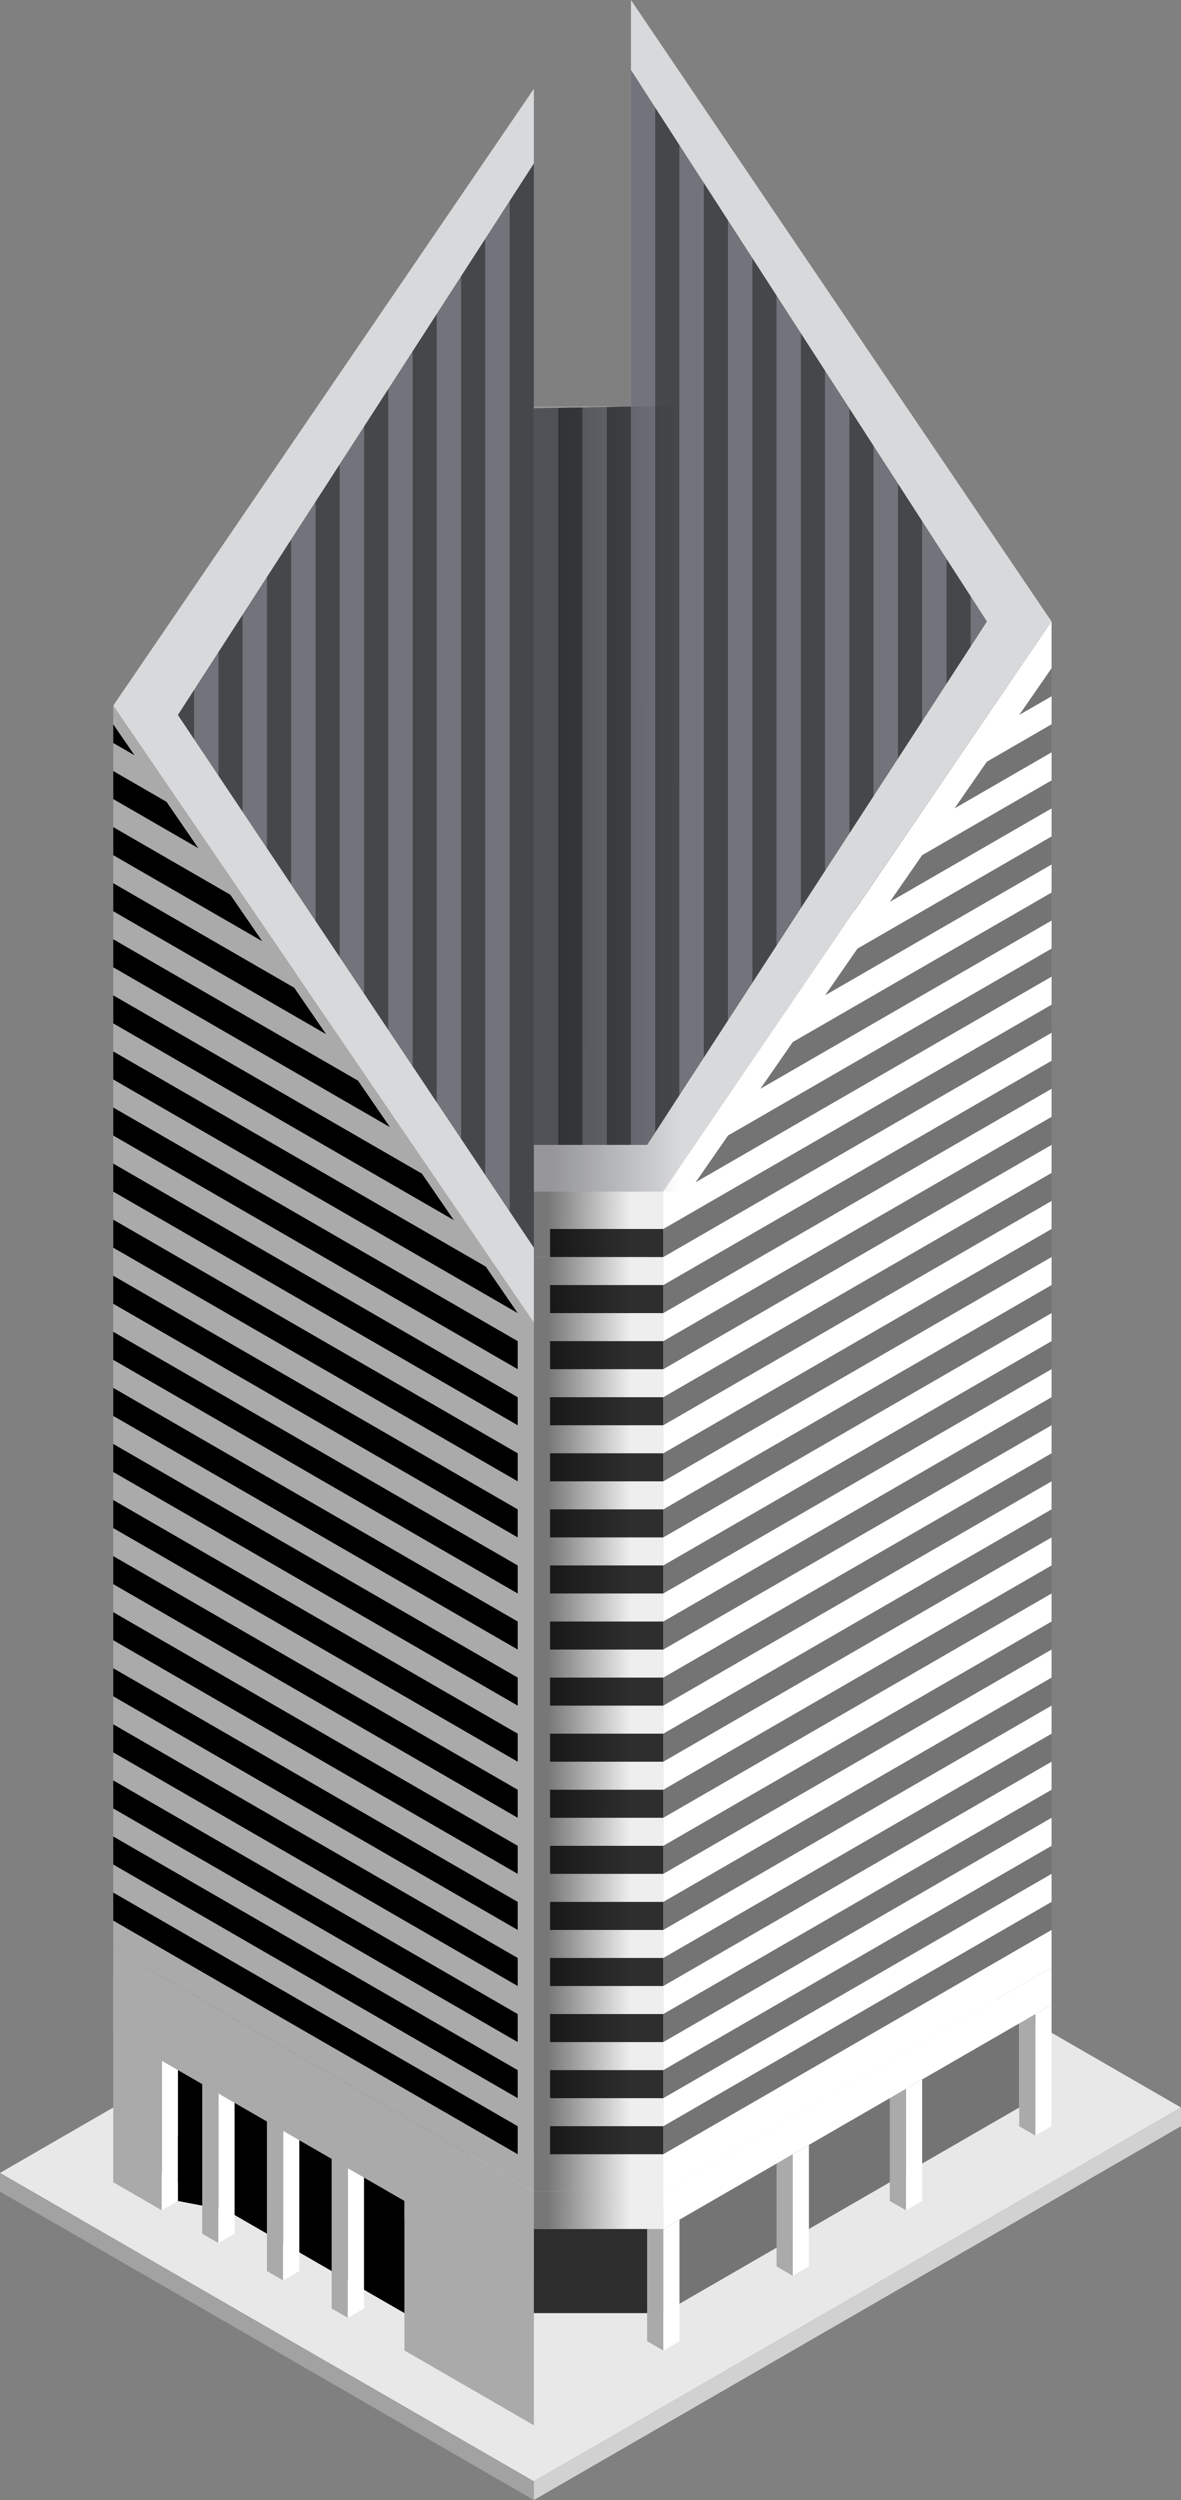 <?xml version="1.0" standalone="no"?><!-- Generator: Gravit.io --><svg xmlns="http://www.w3.org/2000/svg" xmlns:xlink="http://www.w3.org/1999/xlink" style="isolation:isolate" viewBox="965 220.837 365 772.206" width="365" height="772.206"><rect x="965" y="220.837" width="365" height="772.206" fill="#808080" stroke="none"/><g id="Group"><path d=" M 1130 987.269 L 1330 871.799 L 1165 776.536 L 965 892.006 L 1130 987.269 Z " id="Path" fill="rgb(232,232,232)"/><path d=" M 1090 935.307 L 1170 935.307 L 1170 906.44 L 1090 906.44 L 1090 935.307 Z " id="Path" fill="rgb(45,45,45)"/><path d=" M 1010 889.119 L 1010 831.384 L 1090 877.572 L 1090 935.308 L 1010 889.119 Z " id="Path" fill="rgb(0,0,0)"/><path d=" M 1280 871.799 L 1280 840.045 L 1170 903.553 L 1170 935.307 L 1280 871.799 Z " id="Path" fill="rgb(116,116,116)"/><path d=" M 1170 886.233 L 1090 886.233 L 1000 834.271 L 1160 741.895 L 1290 816.951 L 1170 886.233 Z " id="Path" fill="rgb(93,93,93)"/><g id="Group"><path d=" M 1290 840.045 L 1285 842.931 L 1285 880.459 L 1290 877.572 L 1290 840.045 Z " id="Path" fill="rgb(255,255,255)"/><path d=" M 1280 845.818 L 1285 842.931 L 1285 880.459 L 1280 877.572 L 1280 845.818 Z " id="Path" fill="rgb(170,170,170)"/></g><g id="Group"><path d=" M 1175 906.44 L 1170 909.327 L 1170 946.855 L 1175 943.968 L 1175 906.44 Z " id="Path" fill="rgb(255,255,255)"/><path d=" M 1165 906.44 L 1170 909.327 L 1170 946.855 L 1165 943.968 L 1165 906.44 Z " id="Path" fill="rgb(170,170,170)"/></g><g id="Group"><path d=" M 1215 883.346 L 1210 886.233 L 1210 923.76 L 1215 920.874 L 1215 883.346 Z " id="Path" fill="rgb(255,255,255)"/><path d=" M 1205 889.12 L 1210 886.233 L 1210 923.76 L 1205 920.874 L 1205 889.12 Z " id="Path" fill="rgb(170,170,170)"/></g><g id="Group"><path d=" M 1250 863.139 L 1245 866.025 L 1245 903.553 L 1250 900.666 L 1250 863.139 Z " id="Path" fill="rgb(255,255,255)"/><path d=" M 1240 868.912 L 1245 866.025 L 1245 903.553 L 1240 900.666 L 1240 868.912 Z " id="Path" fill="rgb(170,170,170)"/></g><path d=" M 1000 554.256 L 1160 461.88 L 1290 536.936 L 1130 629.312 L 1000 554.256 Z " id="Path" fill="rgb(232,232,232)"/><path d=" M 1170 609.105 L 1170 897.78 L 1290 828.498 L 1290 539.822 L 1170 609.105 Z " id="Path" fill="rgb(255,255,255)"/><path d=" M 1130 629.312 L 1130 897.78 L 1000 822.724 L 1000 554.256 L 1130 629.312 Z " id="Path" fill="rgb(170,170,170)"/><path d=" M 1130 629.312 L 1000 438.786 L 1130 248.261 L 1130 629.312 Z " id="Path" fill="rgb(216,217,219)"/><path d=" M 1160 346.41 L 1130 346.41 L 1130 603.331 L 1160 603.331 L 1290 412.805 L 1160 220.837 L 1160 346.41 Z " id="Path" fill="rgb(216,217,219)"/><path d=" M 1170 609.105 L 1130 609.105 L 1130 897.78 L 1170 897.78 L 1170 609.105 Z " id="Path" fill="rgb(238,238,238)"/><path d=" M 1290 536.936 L 1290 412.805 L 1170 588.897 L 1170 606.218 L 1290 536.936 Z " id="Path" fill="rgb(255,255,255)"/><path d=" M 1000 438.786 L 1000 554.256 L 1130 629.312 L 1000 438.786 Z " id="Path" fill="rgb(170,170,170)"/><path d=" M 1170 609.105 L 1130 609.105 L 1130 588.897 L 1170 588.897 L 1170 609.105 Z " id="Path" fill="rgb(238,238,238)"/><path d=" M 1170 600.444 L 1170 609.105 L 1135 609.105 L 1135 600.444 L 1170 600.444 Z " id="Path" fill="rgb(46,46,46)"/><path d=" M 1170 669.726 L 1170 678.387 L 1135 678.387 L 1135 669.726 L 1170 669.726 Z " id="Path" fill="rgb(46,46,46)"/><path d=" M 1170 739.008 L 1170 747.668 L 1135 747.668 L 1135 739.008 L 1170 739.008 Z " id="Path" fill="rgb(46,46,46)"/><path d=" M 1170 808.29 L 1170 816.951 L 1135 816.951 L 1135 808.29 L 1170 808.29 Z " id="Path" fill="rgb(46,46,46)"/><path d=" M 1170 877.572 L 1170 886.233 L 1135 886.233 L 1135 877.572 L 1170 877.572 Z " id="Path" fill="rgb(46,46,46)"/><path d=" M 1170 635.085 L 1170 643.745 L 1135 643.745 L 1135 635.085 L 1170 635.085 Z " id="Path" fill="rgb(46,46,46)"/><path d=" M 1170 704.367 L 1170 713.028 L 1135 713.028 L 1135 704.367 L 1170 704.367 Z " id="Path" fill="rgb(46,46,46)"/><path d=" M 1170 773.649 L 1170 782.309 L 1135 782.309 L 1135 773.649 L 1170 773.649 Z " id="Path" fill="rgb(46,46,46)"/><path d=" M 1170 842.931 L 1170 851.592 L 1135 851.592 L 1135 842.931 L 1170 842.931 Z " id="Path" fill="rgb(46,46,46)"/><path d=" M 1170 617.765 L 1170 626.425 L 1135 626.425 L 1135 617.765 L 1170 617.765 Z " id="Path" fill="rgb(46,46,46)"/><path d=" M 1170 687.047 L 1170 695.707 L 1135 695.707 L 1135 687.047 L 1170 687.047 Z " id="Path" fill="rgb(46,46,46)"/><path d=" M 1170 756.329 L 1170 764.989 L 1135 764.989 L 1135 756.329 L 1170 756.329 Z " id="Path" fill="rgb(46,46,46)"/><path d=" M 1170 825.611 L 1170 834.271 L 1135 834.271 L 1135 825.611 L 1170 825.611 Z " id="Path" fill="rgb(46,46,46)"/><path d=" M 1170 652.406 L 1170 661.066 L 1135 661.066 L 1135 652.406 L 1170 652.406 Z " id="Path" fill="rgb(46,46,46)"/><path d=" M 1170 721.688 L 1170 730.348 L 1135 730.348 L 1135 721.688 L 1170 721.688 Z " id="Path" fill="rgb(46,46,46)"/><path d=" M 1170 790.97 L 1170 799.63 L 1135 799.63 L 1135 790.97 L 1170 790.97 Z " id="Path" fill="rgb(46,46,46)"/><path d=" M 1170 860.252 L 1170 868.912 L 1135 868.912 L 1135 860.252 L 1170 860.252 Z " id="Path" fill="rgb(46,46,46)"/><path d=" M 1130 606.218 L 1020 441.673 L 1130 271.355 L 1130 606.218 Z " id="Mask" fill="rgb(113,116,123)"/><clipPath id="_clipPath_GI2EcttL2egygW6alMUD7bHMuI5MfVOe"><path d=" M 1130 606.218 L 1020 441.673 L 1130 271.355 L 1130 606.218 Z " id="Mask" fill="rgb(113,116,123)"/></clipPath><g clip-path="url(#_clipPath_GI2EcttL2egygW6alMUD7bHMuI5MfVOe)"><path d=" M 1017.5 264.138 L 1025 268.468 L 1025 606.218 L 1017.5 610.548 L 1017.5 264.138 Z " id="Path" fill="rgb(69,71,74)"/><path d=" M 1032.5 264.138 L 1040 268.468 L 1040 606.218 L 1032.5 610.548 L 1032.5 264.138 Z " id="Path" fill="rgb(69,71,74)"/><path d=" M 1092.5 264.138 L 1100 268.468 L 1100 606.218 L 1092.5 610.548 L 1092.5 264.138 Z " id="Path" fill="rgb(69,71,74)"/><path d=" M 1062.5 264.138 L 1070 268.468 L 1070 606.218 L 1062.5 610.548 L 1062.5 264.138 Z " id="Path" fill="rgb(69,71,74)"/><path d=" M 1122.5 264.138 L 1130 268.468 L 1130 606.218 L 1122.5 610.548 L 1122.5 264.138 Z " id="Path" fill="rgb(69,71,74)"/><path d=" M 1047.5 264.138 L 1055 268.468 L 1055 606.218 L 1047.5 610.548 L 1047.5 264.138 Z " id="Path" fill="rgb(69,71,74)"/><path d=" M 1107.5 264.138 L 1115 268.468 L 1115 606.218 L 1107.5 610.548 L 1107.5 264.138 Z " id="Path" fill="rgb(69,71,74)"/><path d=" M 1077.5 264.138 L 1085 268.468 L 1085 606.218 L 1077.5 610.548 L 1077.5 264.138 Z " id="Path" fill="rgb(69,71,74)"/><path d=" M 1025 262.694 L 1032.5 267.024 L 1032.5 607.661 L 1025 611.991 L 1025 262.694 Z " id="Path" fill="rgb(113,116,123)"/><path d=" M 1085 262.694 L 1092.5 267.024 L 1092.5 607.661 L 1085 611.991 L 1085 262.694 Z " id="Path" fill="rgb(113,116,123)"/><path d=" M 1055 262.694 L 1062.5 267.024 L 1062.5 607.661 L 1055 611.991 L 1055 262.694 Z " id="Path" fill="rgb(113,116,123)"/><path d=" M 1115 262.694 L 1122.5 267.024 L 1122.5 607.661 L 1115 611.991 L 1115 262.694 Z " id="Path" fill="rgb(113,116,123)"/><path d=" M 1040 262.694 L 1047.5 267.024 L 1047.5 607.661 L 1040 611.991 L 1040 262.694 Z " id="Path" fill="rgb(113,116,123)"/><path d=" M 1100 262.694 L 1107.5 267.024 L 1107.5 607.661 L 1100 611.991 L 1100 262.694 Z " id="Path" fill="rgb(113,116,123)"/><path d=" M 1070 262.694 L 1077.5 267.024 L 1077.5 607.661 L 1070 611.991 L 1070 262.694 Z " id="Path" fill="rgb(113,116,123)"/></g><path d=" M 1000 831.384 L 1015 840.045 L 1015 903.553 L 1000 894.893 L 1000 831.384 Z " id="Path" fill="rgb(170,170,170)"/><path d=" M 1090 886.233 L 1130 909.327 L 1130 969.948 L 1090 946.854 L 1090 886.233 Z " id="Path" fill="rgb(170,170,170)"/><path d=" M 1015 903.553 L 1020 900.666 L 1020 845.818 L 1015 842.931 L 1015 903.553 Z " id="Path" fill="rgb(255,255,255)"/><path d=" M 1020 900.666 L 1035 903.553 L 1035 892.006 L 1020 880.459 L 1020 900.666 Z " id="Path" fill="rgb(0,0,0)"/><g id="Group"><path d=" M 1027.5 850.148 L 1032.5 853.035 L 1032.5 913.657 L 1027.5 910.77 L 1027.5 850.148 Z " id="Path" fill="rgb(170,170,170)"/><path d=" M 1037.5 855.922 L 1032.5 853.035 L 1032.5 913.657 L 1037.5 910.77 L 1037.5 855.922 Z " id="Path" fill="rgb(255,255,255)"/></g><g id="Group"><path d=" M 1047.5 861.695 L 1052.5 864.582 L 1052.5 925.204 L 1047.5 922.317 L 1047.5 861.695 Z " id="Path" fill="rgb(170,170,170)"/><path d=" M 1057.5 867.469 L 1052.5 864.582 L 1052.5 925.204 L 1057.5 922.317 L 1057.5 867.469 Z " id="Path" fill="rgb(255,255,255)"/></g><g id="Group"><path d=" M 1067.5 873.242 L 1072.5 876.129 L 1072.5 936.751 L 1067.5 933.864 L 1067.5 873.242 Z " id="Path" fill="rgb(170,170,170)"/><path d=" M 1077.5 879.016 L 1072.5 876.129 L 1072.5 936.751 L 1077.5 933.864 L 1077.5 879.016 Z " id="Path" fill="rgb(255,255,255)"/></g><path d=" M 965 892.006 L 1130 987.269 L 1130 993.043 L 965 897.78 L 965 892.006 Z " id="Path" fill="rgb(162,162,162)"/><path d=" M 1330 871.799 L 1130 987.269 L 1130 993.043 L 1330 877.572 L 1330 871.799 Z " id="Path" fill="rgb(209,209,209)"/><path d=" M 1170 635.085 L 1290 565.803 L 1290 574.464 L 1170 643.746 L 1170 635.085 Z " id="Path" fill="rgb(116,116,116)"/><path d=" M 1125 635.085 L 1000 562.917 L 1000 571.577 L 1125 643.746 L 1125 635.085 Z " id="Path" fill="rgb(0,0,0)"/><path d=" M 1170 756.329 L 1290 687.047 L 1290 695.707 L 1170 764.989 L 1170 756.329 Z " id="Path" fill="rgb(116,116,116)"/><path d=" M 1125 756.329 L 1000 684.16 L 1000 692.82 L 1125 764.989 L 1125 756.329 Z " id="Path" fill="rgb(0,0,0)"/><path d=" M 1170 669.726 L 1290 600.444 L 1290 609.105 L 1170 678.387 L 1170 669.726 Z " id="Path" fill="rgb(116,116,116)"/><path d=" M 1125 669.726 L 1000 597.558 L 1000 606.218 L 1125 678.387 L 1125 669.726 Z " id="Path" fill="rgb(0,0,0)"/><path d=" M 1170 790.97 L 1290 721.688 L 1290 730.348 L 1170 799.63 L 1170 790.97 Z " id="Path" fill="rgb(116,116,116)"/><path d=" M 1125 790.97 L 1000 718.801 L 1000 727.461 L 1125 799.63 L 1125 790.97 Z " id="Path" fill="rgb(0,0,0)"/><path d=" M 1125 860.252 L 1000 788.083 L 1000 796.743 L 1125 868.912 L 1125 860.252 Z " id="Path" fill="rgb(0,0,0)"/><path d=" M 1170 860.252 L 1290 790.97 L 1290 799.63 L 1170 868.912 L 1170 860.252 Z " id="Path" fill="rgb(116,116,116)"/><path d=" M 1170 704.367 L 1290 635.085 L 1290 643.745 L 1170 713.028 L 1170 704.367 Z " id="Path" fill="rgb(116,116,116)"/><path d=" M 1125 704.367 L 1000 632.199 L 1000 640.859 L 1125 713.028 L 1125 704.367 Z " id="Path" fill="rgb(0,0,0)"/><path d=" M 1170 825.611 L 1290 756.329 L 1290 764.989 L 1170 834.271 L 1170 825.611 Z " id="Path" fill="rgb(116,116,116)"/><path d=" M 1125 825.611 L 1000 753.442 L 1000 762.102 L 1125 834.271 L 1125 825.611 Z " id="Path" fill="rgb(0,0,0)"/><path d=" M 1170 652.406 L 1290 583.124 L 1290 591.784 L 1170 661.066 L 1170 652.406 Z " id="Path" fill="rgb(116,116,116)"/><path d=" M 1125 652.406 L 1000 580.237 L 1000 588.897 L 1125 661.066 L 1125 652.406 Z " id="Path" fill="rgb(0,0,0)"/><path d=" M 1170 773.649 L 1290 704.367 L 1290 713.028 L 1170 782.31 L 1170 773.649 Z " id="Path" fill="rgb(116,116,116)"/><path d=" M 1125 773.649 L 1000 701.481 L 1000 710.141 L 1125 782.31 L 1125 773.649 Z " id="Path" fill="rgb(0,0,0)"/><path d=" M 1170 687.047 L 1290 617.765 L 1290 626.425 L 1170 695.707 L 1170 687.047 Z " id="Path" fill="rgb(116,116,116)"/><path d=" M 1125 687.047 L 1000 614.878 L 1000 623.538 L 1125 695.707 L 1125 687.047 Z " id="Path" fill="rgb(0,0,0)"/><path d=" M 1170 808.29 L 1290 739.008 L 1290 747.668 L 1170 816.951 L 1170 808.29 Z " id="Path" fill="rgb(116,116,116)"/><path d=" M 1125 808.29 L 1000 736.122 L 1000 744.782 L 1125 816.951 L 1125 808.29 Z " id="Path" fill="rgb(0,0,0)"/><path d=" M 1125 877.572 L 1000 805.404 L 1000 814.064 L 1125 886.233 L 1125 877.572 Z " id="Path" fill="rgb(0,0,0)"/><path d=" M 1170 877.572 L 1290 808.29 L 1290 816.951 L 1170 886.233 L 1170 877.572 Z " id="Path" fill="rgb(116,116,116)"/><path d=" M 1170 721.688 L 1290 652.406 L 1290 661.066 L 1170 730.348 L 1170 721.688 Z " id="Path" fill="rgb(116,116,116)"/><path d=" M 1125 721.688 L 1000 649.519 L 1000 658.179 L 1125 730.348 L 1125 721.688 Z " id="Path" fill="rgb(0,0,0)"/><path d=" M 1170 842.931 L 1290 773.649 L 1290 782.309 L 1170 851.592 L 1170 842.931 Z " id="Path" fill="rgb(116,116,116)"/><path d=" M 1125 842.931 L 1000 770.763 L 1000 779.423 L 1125 851.592 L 1125 842.931 Z " id="Path" fill="rgb(0,0,0)"/><path d=" M 1170 617.765 L 1290 548.483 L 1290 557.143 L 1170 626.425 L 1170 617.765 Z " id="Path" fill="rgb(116,116,116)"/><path d=" M 1170 739.008 L 1290 669.726 L 1290 678.387 L 1170 747.669 L 1170 739.008 Z " id="Path" fill="rgb(116,116,116)"/><path d=" M 1125 739.008 L 1000 666.84 L 1000 675.5 L 1125 747.669 L 1125 739.008 Z " id="Path" fill="rgb(0,0,0)"/><path d=" M 1290 539.822 L 1290 427.239 L 1170 600.444 L 1170 609.105 L 1290 539.822 Z " id="Mask" fill="rgb(255,255,255)"/><clipPath id="_clipPath_Z073vWOxcgAT8yVMo2pVOP3VdoGO2YoM"><path d=" M 1290 539.822 L 1290 427.239 L 1170 600.444 L 1170 609.105 L 1290 539.822 Z " id="Mask" fill="rgb(255,255,255)"/></clipPath><g clip-path="url(#_clipPath_Z073vWOxcgAT8yVMo2pVOP3VdoGO2YoM)"><g id="Group"><path d=" M 1170 496.521 L 1290 427.239 L 1290 435.899 L 1170 505.182 L 1170 496.521 Z " id="Path" fill="rgb(116,116,116)"/><path d=" M 1170 531.162 L 1290 461.88 L 1290 470.54 L 1170 539.822 L 1170 531.162 Z " id="Path" fill="rgb(116,116,116)"/><path d=" M 1170 565.803 L 1290 496.521 L 1290 505.182 L 1170 574.463 L 1170 565.803 Z " id="Path" fill="rgb(116,116,116)"/><path d=" M 1170 600.444 L 1290 531.162 L 1290 539.823 L 1170 609.105 L 1170 600.444 Z " id="Path" fill="rgb(116,116,116)"/><path d=" M 1170 513.842 L 1290 444.56 L 1290 453.22 L 1170 522.502 L 1170 513.842 Z " id="Path" fill="rgb(116,116,116)"/><path d=" M 1170 548.483 L 1290 479.201 L 1290 487.861 L 1170 557.143 L 1170 548.483 Z " id="Path" fill="rgb(116,116,116)"/><path d=" M 1170 583.124 L 1290 513.842 L 1290 522.502 L 1170 591.784 L 1170 583.124 Z " id="Path" fill="rgb(116,116,116)"/></g></g><path d=" M 1170 909.327 L 1290 840.045 L 1290 828.498 L 1170 897.78 L 1170 909.327 Z " id="Path" fill="rgb(255,255,255)"/><path d=" M 1000 822.724 L 1130 897.78 L 1130 923.76 L 1000 848.705 L 1000 822.724 Z " id="Path" fill="rgb(170,170,170)"/><path d=" M 1170 897.78 L 1170 909.327 L 1130 909.327 L 1130 897.78 L 1170 897.78 Z " id="Path" fill="rgb(238,238,238)"/><clipPath id="_clipPath_ojnoVjFejXrrIXjq1WvO5leg7GKJHFTv"><path d=" M 1000 554.256 L 1000 444.56 L 1125 626.425 L 1000 554.256 Z " id="Mask" fill="rgb(255,255,255)"/></clipPath><g clip-path="url(#_clipPath_ojnoVjFejXrrIXjq1WvO5leg7GKJHFTv)"><g id="Group"><path d=" M 1120 545.596 L 1000 476.314 L 1000 484.974 L 1120 554.256 L 1120 545.596 Z " id="Path" fill="rgb(0,0,0)"/><g id="Group"><path d=" M 1125 513.842 L 1000 441.673 L 1000 450.333 L 1125 522.502 L 1125 513.842 Z " id="Path" fill="rgb(0,0,0)"/><path d=" M 1125 583.124 L 1000 510.955 L 1000 519.615 L 1125 591.784 L 1125 583.124 Z " id="Path" fill="rgb(0,0,0)"/><path d=" M 1125 617.765 L 1000 545.596 L 1000 554.256 L 1125 626.425 L 1125 617.765 Z " id="Path" fill="rgb(0,0,0)"/><path d=" M 1125 565.803 L 1000 493.635 L 1000 502.295 L 1125 574.464 L 1125 565.803 Z " id="Path" fill="rgb(0,0,0)"/><path d=" M 1125 531.162 L 1000 458.993 L 1000 467.654 L 1125 539.823 L 1125 531.162 Z " id="Path" fill="rgb(0,0,0)"/><path d=" M 1125 600.444 L 1000 528.275 L 1000 536.936 L 1125 609.105 L 1125 600.444 Z " id="Path" fill="rgb(0,0,0)"/></g></g></g><linearGradient id="_lgradient_0" x1="0.919" y1="0.421" x2="0.108" y2="0.418" gradientTransform="matrix(40,0,0,288.675,1130,609.105)" gradientUnits="userSpaceOnUse"><stop offset="21.304%" stop-opacity="0" style="stop-color:rgb(0,0,0)"/><stop offset="100%" stop-opacity="1" style="stop-color:rgb(0,0,0)"/></linearGradient><path d=" M 1130 609.105 L 1170 609.105 L 1170 897.78 L 1130 897.78 L 1130 609.105 Z " id="Path" fill="url(#_lgradient_0)" fill-opacity="0.5"/><linearGradient id="_lgradient_1" x1="0.919" y1="0.421" x2="0.108" y2="0.418" gradientTransform="matrix(40,0,0,11.547,1130,897.78)" gradientUnits="userSpaceOnUse"><stop offset="21.304%" stop-opacity="0" style="stop-color:rgb(0,0,0)"/><stop offset="100%" stop-opacity="1" style="stop-color:rgb(0,0,0)"/></linearGradient><path d=" M 1130 897.78 L 1170 897.78 L 1170 909.327 L 1130 909.327 L 1130 897.78 Z " id="Path" fill="url(#_lgradient_1)" fill-opacity="0.5"/><linearGradient id="_lgradient_2" x1="0.919" y1="0.421" x2="0.108" y2="0.418" gradientTransform="matrix(40,0,0,20.207,1130,588.897)" gradientUnits="userSpaceOnUse"><stop offset="21.304%" stop-opacity="0" style="stop-color:rgb(0,0,0)"/><stop offset="100%" stop-opacity="1" style="stop-color:rgb(0,0,0)"/></linearGradient><path d=" M 1130 588.897 L 1170 588.897 L 1170 609.105 L 1130 609.105 L 1130 588.897 Z " id="Path" fill="url(#_lgradient_2)" fill-opacity="0.5"/><path d=" M 1160 346.41 L 1130 346.967 L 1130 574.463 L 1165 574.463 L 1270 412.805 L 1160 242.487 L 1160 346.41 Z " id="Mask" fill="rgb(113,116,123)"/><clipPath id="_clipPath_FdWP6dXyz8Tf6ubUSDyDmROQwcjnTnz2"><path d=" M 1160 346.41 L 1130 346.967 L 1130 574.463 L 1165 574.463 L 1270 412.805 L 1160 242.487 L 1160 346.41 Z " id="Mask" fill="rgb(113,116,123)"/></clipPath><g clip-path="url(#_clipPath_FdWP6dXyz8Tf6ubUSDyDmROQwcjnTnz2)"><path d=" M 1152.5 235.27 L 1160 239.6 L 1160 577.35 L 1152.5 581.68 L 1152.5 235.27 Z " id="Path" fill="rgb(69,71,74)"/><path d=" M 1212.5 235.27 L 1220 239.6 L 1220 577.35 L 1212.5 581.68 L 1212.5 235.27 Z " id="Path" fill="rgb(69,71,74)"/><path d=" M 1182.5 235.27 L 1190 239.6 L 1190 577.35 L 1182.5 581.68 L 1182.5 235.27 Z " id="Path" fill="rgb(69,71,74)"/><path d=" M 1242.5 235.27 L 1250 239.6 L 1250 577.35 L 1242.5 581.68 L 1242.5 235.27 Z " id="Path" fill="rgb(69,71,74)"/><path d=" M 1167.5 235.27 L 1175 239.6 L 1175 577.35 L 1167.5 581.68 L 1167.5 235.27 Z " id="Path" fill="rgb(69,71,74)"/><path d=" M 1227.5 235.27 L 1235 239.6 L 1235 577.35 L 1227.5 581.68 L 1227.5 235.27 Z " id="Path" fill="rgb(69,71,74)"/><path d=" M 1197.5 235.27 L 1205 239.6 L 1205 577.35 L 1197.5 581.68 L 1197.5 235.27 Z " id="Path" fill="rgb(69,71,74)"/><path d=" M 1137.5 264.138 L 1145 268.468 L 1145 606.218 L 1137.5 610.548 L 1137.5 264.138 Z " id="Path" fill="rgb(69,71,74)"/><path d=" M 1257.5 235.27 L 1265 239.6 L 1265 577.35 L 1257.5 581.68 L 1257.5 235.27 Z " id="Path" fill="rgb(69,71,74)"/><path d=" M 1145 233.827 L 1152.5 238.157 L 1152.5 578.794 L 1145 583.124 L 1145 233.827 Z " id="Path" fill="rgb(113,116,123)"/><path d=" M 1205 233.827 L 1212.5 238.157 L 1212.5 578.794 L 1205 583.124 L 1205 233.827 Z " id="Path" fill="rgb(113,116,123)"/><path d=" M 1175 233.827 L 1182.5 238.157 L 1182.5 578.794 L 1175 583.124 L 1175 233.827 Z " id="Path" fill="rgb(113,116,123)"/><path d=" M 1235 233.827 L 1242.5 238.157 L 1242.5 578.794 L 1235 583.124 L 1235 233.827 Z " id="Path" fill="rgb(113,116,123)"/><path d=" M 1160 233.827 L 1167.5 238.157 L 1167.5 578.794 L 1160 583.124 L 1160 233.827 Z " id="Path" fill="rgb(113,116,123)"/><path d=" M 1220 233.827 L 1227.5 238.157 L 1227.5 578.794 L 1220 583.124 L 1220 233.827 Z " id="Path" fill="rgb(113,116,123)"/><path d=" M 1190 233.827 L 1197.5 238.157 L 1197.5 578.794 L 1190 583.124 L 1190 233.827 Z " id="Path" fill="rgb(113,116,123)"/><path d=" M 1130 262.694 L 1137.5 267.024 L 1137.5 607.661 L 1130 611.991 L 1130 262.694 Z " id="Path" fill="rgb(113,116,123)"/><path d=" M 1265 233.827 L 1272.5 238.157 L 1272.5 578.794 L 1265 583.124 L 1265 233.827 Z " id="Path" fill="rgb(113,116,123)"/><path d=" M 1250 233.827 L 1257.5 238.157 L 1257.5 578.794 L 1250 583.124 L 1250 233.827 Z " id="Path" fill="rgb(113,116,123)"/></g><linearGradient id="_lgradient_3" x1="0.919" y1="0.421" x2="0.108" y2="0.418" gradientTransform="matrix(61,0,0,242.487,1130,346.41)" gradientUnits="userSpaceOnUse"><stop offset="21.304%" stop-opacity="0" style="stop-color:rgb(0,0,0)"/><stop offset="100%" stop-opacity="1" style="stop-color:rgb(0,0,0)"/></linearGradient><path d=" M 1130 346.41 L 1191 346.41 L 1191 588.897 L 1130 588.897 L 1130 346.41 Z " id="Path" fill="url(#_lgradient_3)" fill-opacity="0.3"/></g></svg>